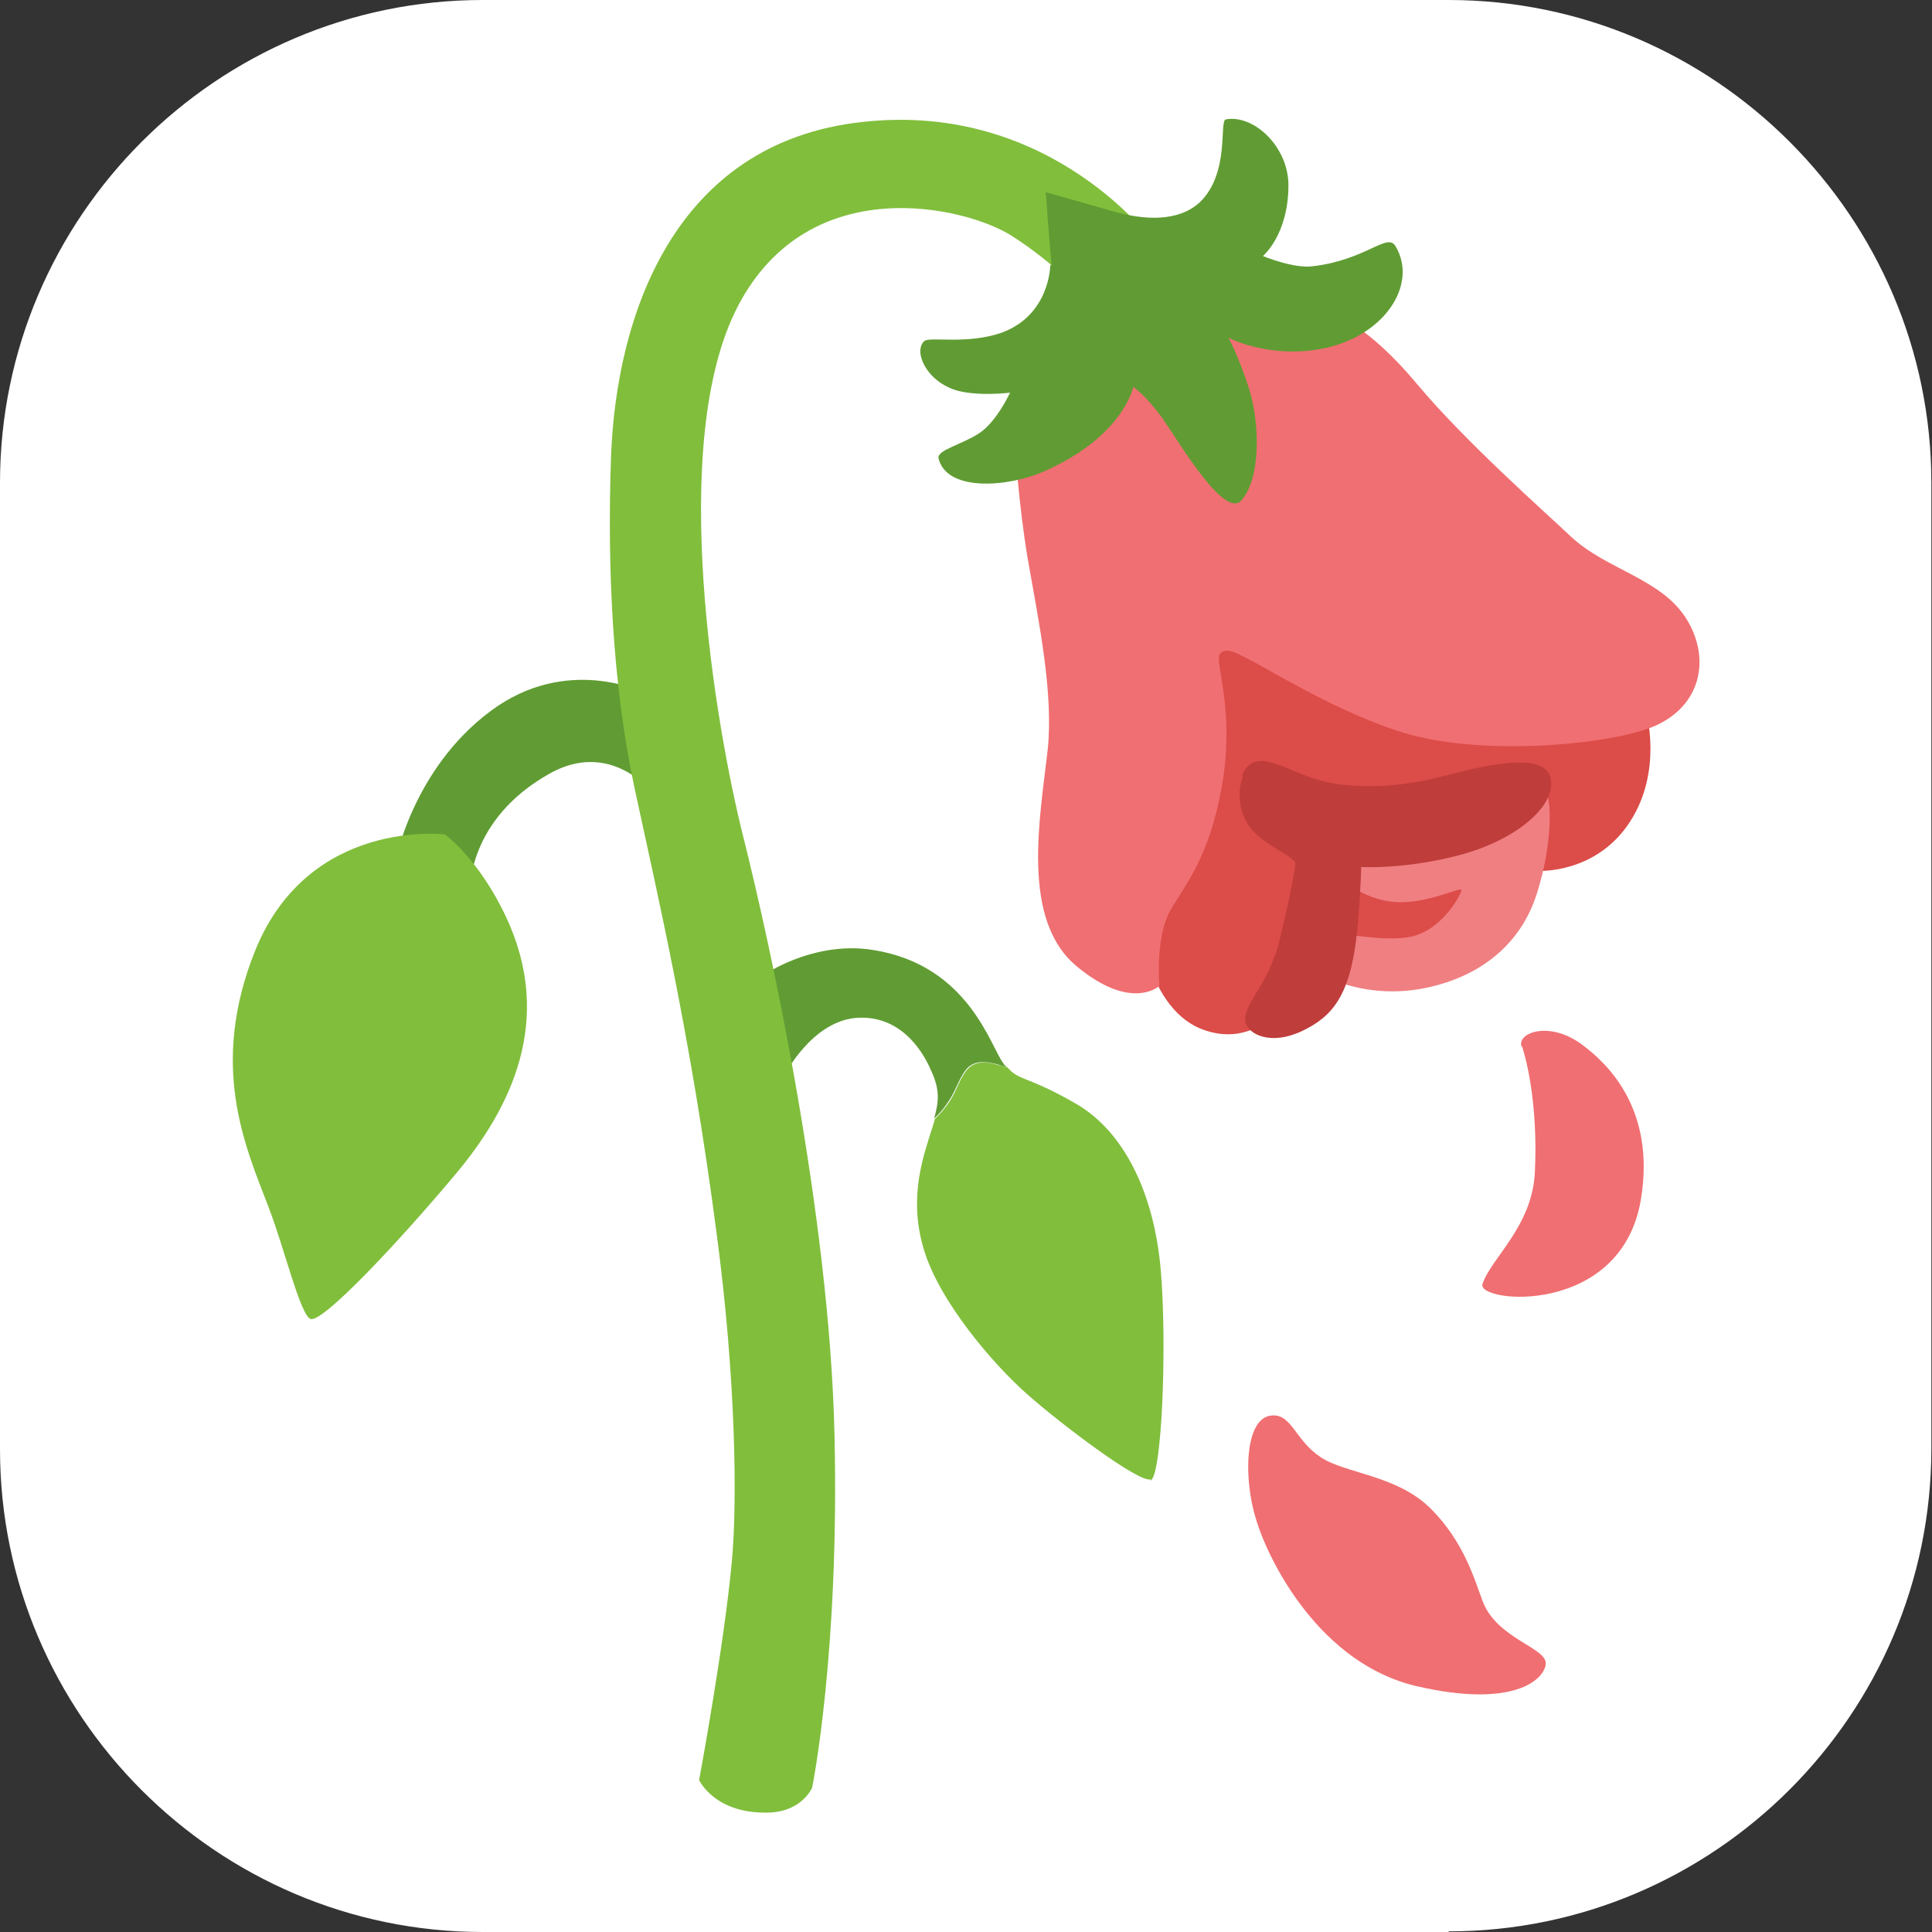 <svg xmlns="http://www.w3.org/2000/svg" id="Layer_2" data-name="Layer 2" viewBox="0 0 30.26 30.26"><rect x="0" y="0" width="30.26" height="30.26" fill="#333333" stroke="none"/><defs><style>      .cls-1 {        fill: #bf3d3b;      }      .cls-2 {        fill: #81be3c;      }      .cls-3 {        fill: #f07f82;      }      .cls-4 {        fill: #609c33;      }      .cls-5 {        fill: #fff;      }      .cls-6 {        fill: #dc4c48;      }      .cls-7 {        fill: #f06f72;      }    </style></defs><g id="Layer_1-2" data-name="Layer 1"><g><path class="cls-5" d="M22.69,30.26H7.56c-4.16,0-7.56-3.4-7.56-7.56V7.56C0,3.4,3.4,0,7.56,0h15.13c4.16,0,7.56,3.4,7.56,7.56v15.13c0,4.16-3.4,7.56-7.56,7.56Z"></path><g><path class="cls-6" d="M19.98,8.46s-2.08.86-2.02,1.18c.06.32-.23,4.84-.23,4.84l.32.75s.2.65.75.88c.64.26,1.05-.13,1.05-.13l1.09-.95,1.66.08,1.5-1.47s.9.05,1.43-.77c.52-.8.25-1.73.25-1.73,0,0-4.66-3.36-4.77-3.2-.11.16-1.03.53-1.03.53Z"></path><path class="cls-3" d="M24.19,12.41c-.18.18-3.24.53-3.24.53l-.04.74s.41.43.98.45c.49.02,1-.25,1-.19s-.31.66-.84.74c-.53.08-1.13-.14-1.15.03-.02.17-.08.61-.08.61,0,0,.72.38,1.69.11.92-.25,1.37-.85,1.55-1.4.3-.91.23-1.73.11-1.61Z"></path><path class="cls-1" d="M19.47,12.15c-.12.32-.04.69.21.92.25.22.61.37.61.45s-.13.74-.25,1.21c-.17.71-.6,1.02-.53,1.29.05.18.39.36.88.13.46-.22.77-.53.87-1.61.05-.53.06-.96.06-.96,0,0,.69.04,1.55-.19.86-.23,1.49-.75,1.42-1.18-.07-.45-.97-.24-1.74-.04-.61.16-1.36.2-1.89.05-.53-.15-1.03-.56-1.21-.06Z"></path><path class="cls-7" d="M15.9,7s.05.88.2,1.77c.18,1.02.4,2.09.31,2.97-.12,1.07-.43,2.67.46,3.4.86.71,1.29.3,1.29.3,0,0-.07-.75.17-1.18.25-.43.61-.83.81-1.96.21-1.21-.13-1.94-.03-2.06.09-.12.28,0,.55.14.27.14,1.54.92,2.56,1.16,1.23.29,3.06.11,3.7-.17.72-.32.87-1.04.51-1.65-.39-.66-1.27-.79-1.83-1.32-.39-.37-1.65-1.48-2.41-2.39-.76-.91-1.28-1.08-1.28-1.08,0,0-3.22-.87-3.56-.25-.33.62-1.45,2.32-1.45,2.32Z"></path><path class="cls-4" d="M6.19,13.57c-.02-.06.28-1.53,1.49-2.43,1.2-.9,2.41-.29,2.41-.29l.35,1.83s-.71-1.18-1.82-.57c-1.3.72-1.26,1.84-1.26,1.84l-1.17-.39Z"></path><path class="cls-7" d="M23.84,16.39c.07.22.25.91.2,1.97-.04.85-.69,1.35-.82,1.75-.1.3,2.17.52,2.48-1.32.24-1.44-.55-2.15-.91-2.42-.51-.39-1.03-.2-.96.02Z"></path><path class="cls-7" d="M19.92,22.17c-.43.03-.45,1-.24,1.65.2.65,1,2.24,2.51,2.59,1.51.35,2-.1,2.02-.35.02-.25-.75-.39-.98-.96-.13-.34-.29-.94-.82-1.47-.53-.53-1.35-.55-1.73-.81-.39-.26-.45-.67-.75-.65Z"></path><path class="cls-2" d="M6.98,13.07s-2.13-.27-2.98,1.81c-.73,1.81-.16,3.07.2,4.01.25.64.51,1.74.67,1.77.2.04,1.35-1.18,2.24-2.24.9-1.06,1.57-2.44.82-4.05-.43-.92-.96-1.3-.96-1.3Z"></path><path class="cls-2" d="M18.02,23.17c-.18.06-1.41-.87-1.94-1.34s-1.37-1.45-1.61-2.26c-.25-.82,0-1.48.12-1.87.02-.06.04-.12.05-.17.09-.09.17-.18.24-.29.1-.15.16-.38.29-.51.12-.12.31-.1.46-.05.05.01.1.02.15.04.18.21.31.13,1.06.56.79.45,1.24,1.45,1.34,2.61.1,1.16.02,3.23-.16,3.3Z"></path><path class="cls-4" d="M15.77,16.71s-.1-.02-.15-.04c-.15-.04-.33-.07-.46.05-.12.12-.19.36-.29.51-.07.11-.15.21-.24.29.08-.28.09-.46-.05-.76-.16-.37-.51-.84-1.12-.82-.74.02-1.19.93-1.19.93,0,0-.53-1.3-.53-1.4s.93-.76,1.94-.59c1.51.24,1.84,1.54,2.04,1.78,0,.01.02.03.04.04Z"></path><path class="cls-2" d="M18.12,3.86c-.04-.06-1.65-2.28-4.61-1.95-2.96.32-3.86,3.05-3.94,5.25-.06,1.71.02,3.56.37,5.19.35,1.63.88,3.87,1.28,6.94.31,2.3.33,4.29.24,5.19-.12,1.3-.51,3.4-.51,3.4,0,0,.24.53,1.08.51.53-.01.69-.39.69-.39,0,0,.43-2.1.35-5.54-.08-3.44-1-7.65-1.43-9.36-.43-1.71-1.2-6.17-.08-8.31,1.12-2.14,3.57-1.55,4.28-1.1s1.12.94,1.12.94l1.14-.77Z"></path><path class="cls-4" d="M16.45,4.15s0,.78-.76,1.06c-.54.19-1.12.06-1.21.13-.18.15.02.64.52.78.35.09.82.03.82.03,0,0-.21.46-.49.64s-.66.26-.63.39c.13.53,1.1.45,1.66.2,1.24-.55,1.39-1.32,1.39-1.32,0,0,.2.13.47.51.27.39.97,1.58,1.23,1.26.3-.36.28-1.18.12-1.72-.17-.54-.33-.82-.33-.82,0,0,.61.32,1.42.18,1-.17,1.56-1,1.2-1.61-.13-.23-.45.21-1.3.31-.3.04-.78-.16-.78-.16,0,0,.4-.33.4-1.11,0-.6-.54-1.11-.98-1.03-.11.02.07.84-.41,1.3-.26.24-.7.32-1.32.15-.24-.07-1.09-.31-1.09-.31,0,0,.04.59.09,1.15Z"></path></g></g></g></svg>